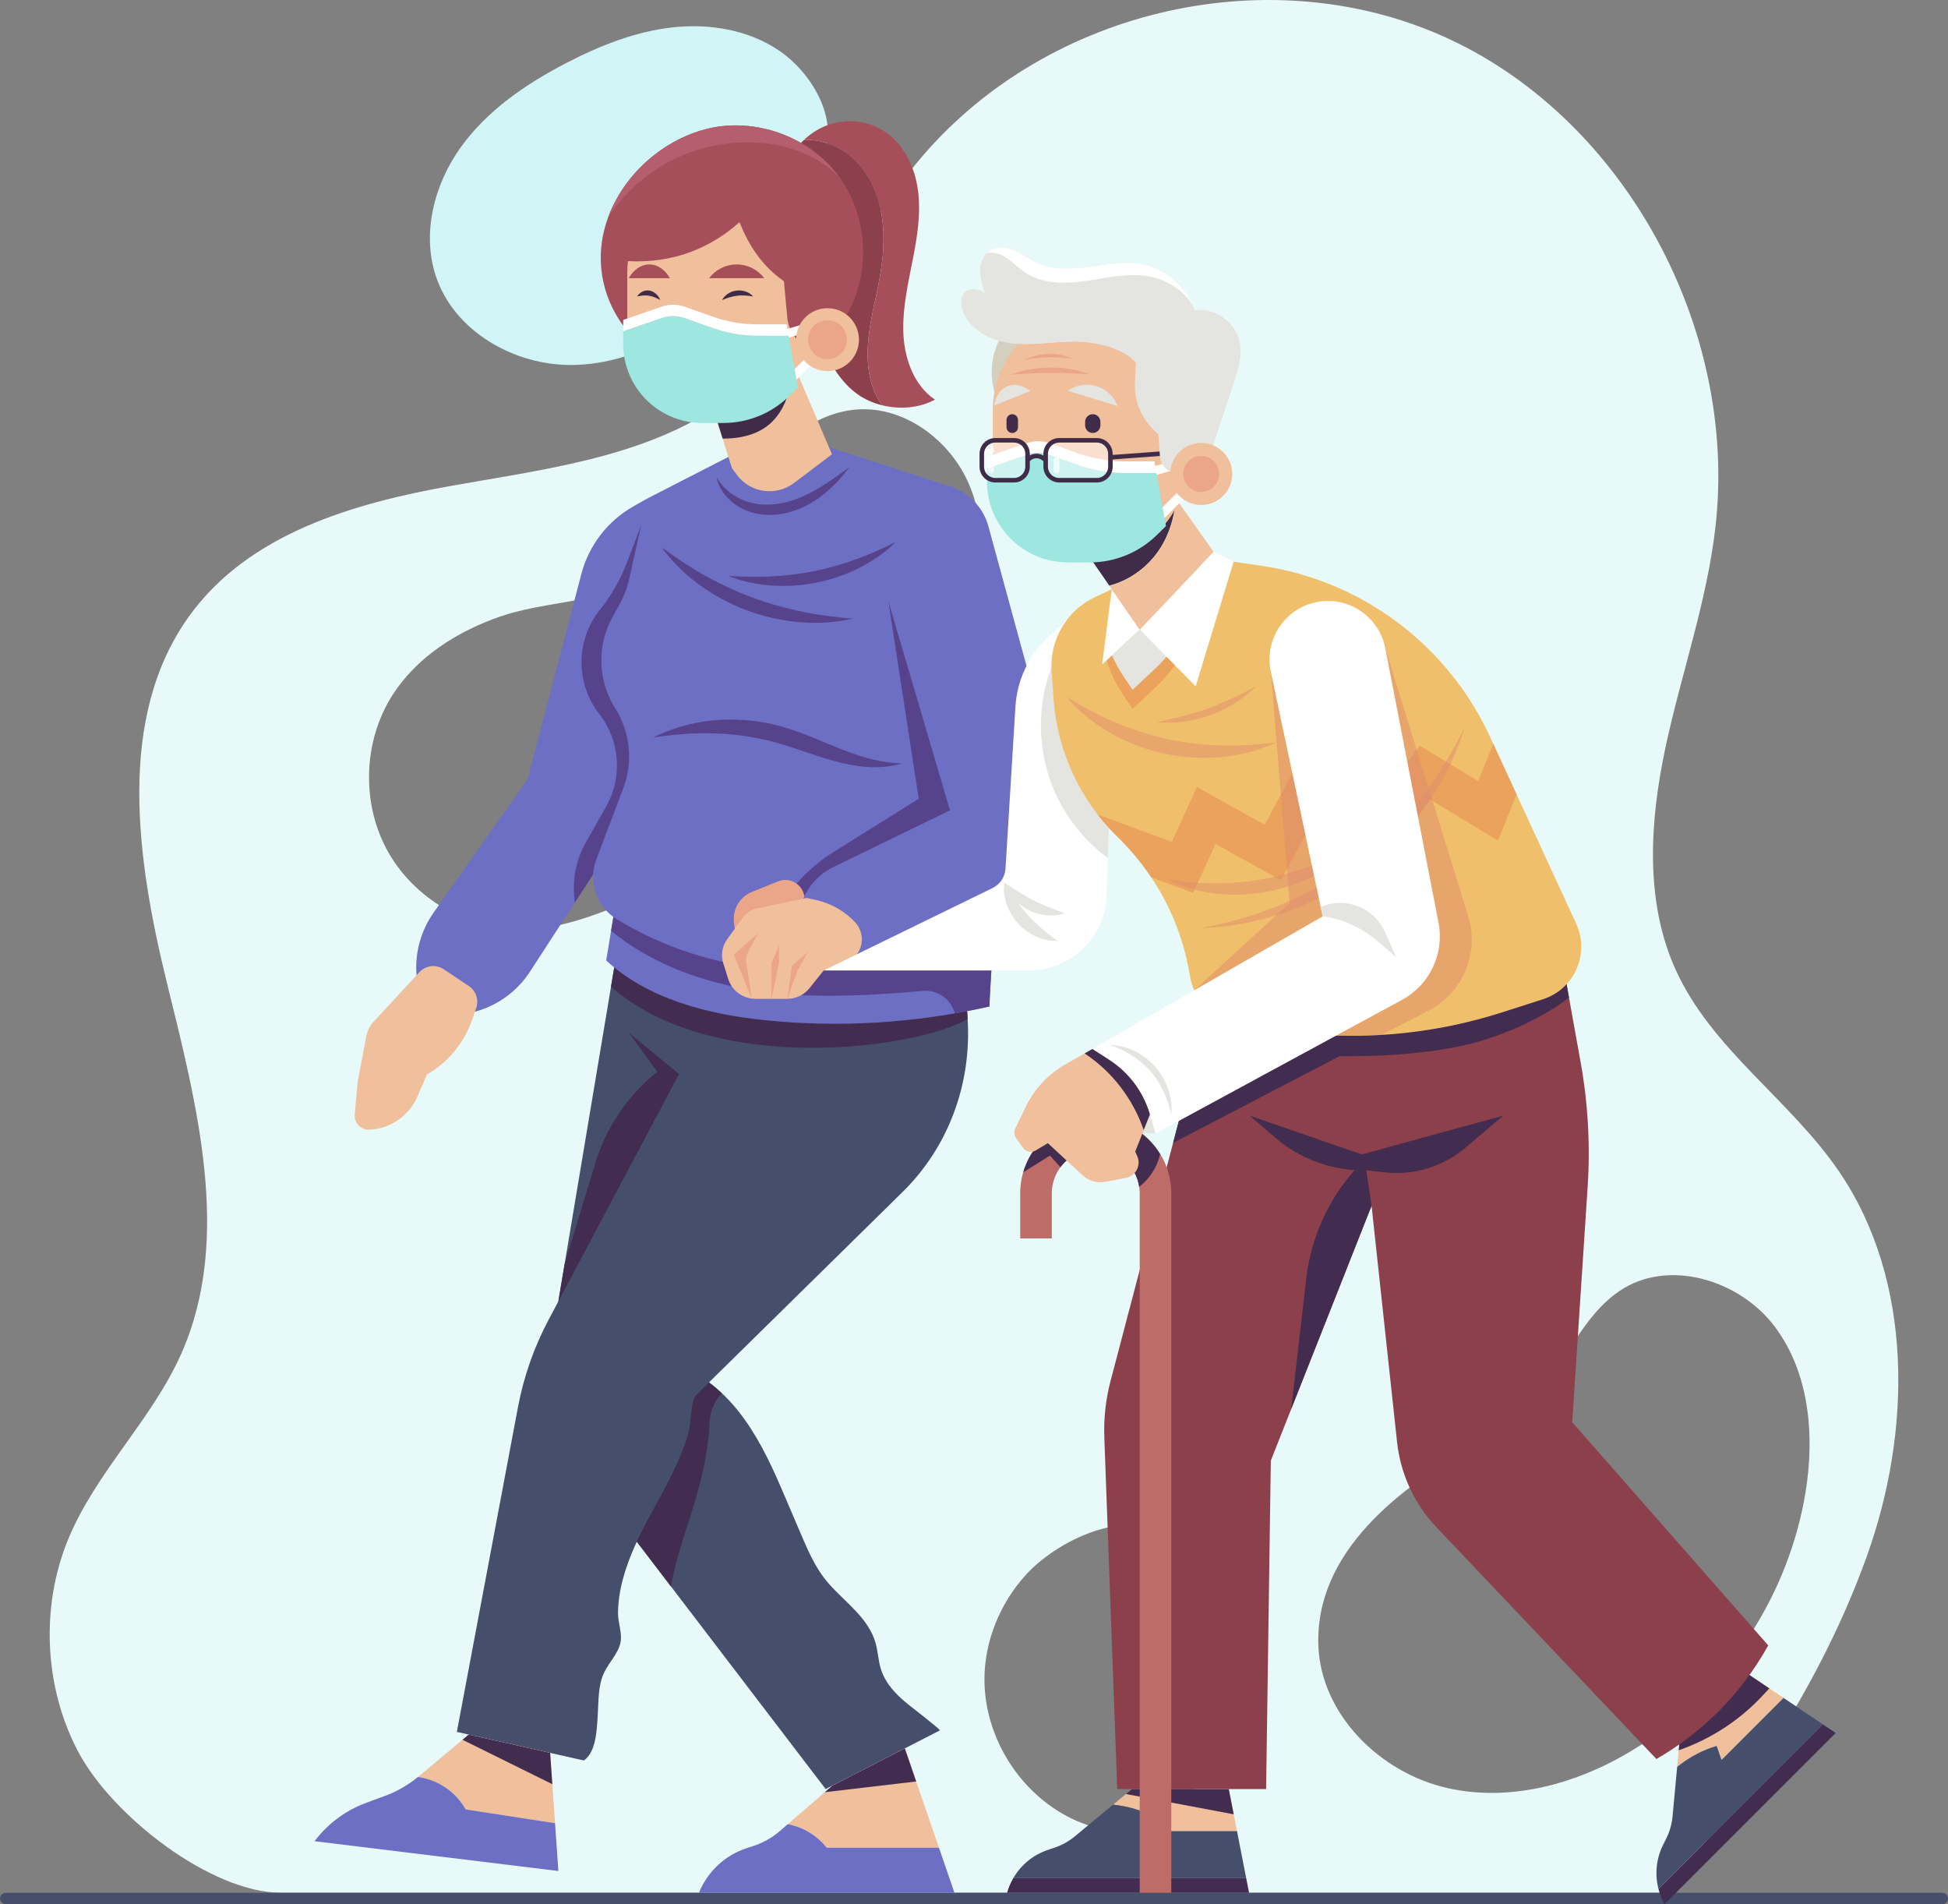 <?xml version="1.0" encoding="utf-8"?>
<!-- Generator: Adobe Illustrator 16.0.0, SVG Export Plug-In . SVG Version: 6.00 Build 0)  -->
<!DOCTYPE svg PUBLIC "-//W3C//DTD SVG 1.1//EN" "http://www.w3.org/Graphics/SVG/1.1/DTD/svg11.dtd">
<svg version="1.1" id="Layer_1" xmlns="http://www.w3.org/2000/svg" xmlns:xlink="http://www.w3.org/1999/xlink" x="0px" y="0px"
	 width="592px" height="578.547px" viewBox="-80 -78.184 592 578.547" enable-background="new -80 -78.184 592 578.547"
	 xml:space="preserve">
<rect x="-80" y="-78.184" width="592" height="578.547" fill="#808080" stroke="none"/>
<g id="BACKGROUND">
</g>
<g id="OBJECT">
	<g>
		<g>
			<path fill="#D1F4F6" d="M140.469,11.218C127.881,23.46,111.338,32.562,93.781,32.71C76.222,32.858,58.073,22.47,52.49,5.822
				c-4.396-13.106-0.54-27.989,7.512-39.228c8.052-11.237,19.831-19.278,32.105-25.638c10.079-5.224,20.819-9.519,32.099-10.8
				c11.279-1.281,23.205,0.666,32.587,7.057c10.512,7.161,19.154,22.284,12.524,34.467C161.614-14.165,152.049-0.043,140.469,11.218
				z"/>
			<path fill="#E7FAF9" d="M479.012,277.938c-14.971-22.054-38.916-37.276-49.893-61.732c-9.316-20.758-7.736-45.034-2.955-67.393
				c4.778-22.357,12.551-44.081,15.157-66.824c6.911-60.338-27.417-123.34-80.776-148.249
				c-53.36-24.908-121.511-9.742-160.362,35.688c-20.074,23.473-32.952,53.926-57.311,72.516
				c-24.329,18.564-55.918,22.179-85.673,27.475C27.446,74.715-4.384,83.89-22.487,108.982
				c-22.195,30.768-15.994,73.875-6.859,111.131c9.135,37.257,19.957,77.902,4.511,112.839
				c-9.014,20.387-26.091,36.122-34.534,56.772c-8.37,20.471-7.17,44.904,3.164,64.383c10.335,19.478,40.315,42.808,61.727,42.808
				h421.104c24.677-31.568,46.933-64.003,60.647-102.087C500.986,356.744,501.573,311.168,479.012,277.938z M213.04,113.749
				c-8.263,20.937-24.16,38.207-42.469,51.299c-18.31,13.09-39.051,22.34-59.896,30.834c-10.168,4.143-20.678,8.185-31.657,8.357
				c-16.649,0.261-33.095-9.236-41.189-23.786s-7.493-33.531,1.506-47.539c7.403-11.522,19.655-19.258,32.595-23.75
				c12.782-4.438,27.391-4.042,39.569-9.996c12.729-6.222,23.769-17.104,32.778-27.755c9.475-11.201,20.287-23.296,34.851-25.057
				c15.06-1.82,29.758,9.02,35.548,23.039C220.467,83.411,218.607,99.639,213.04,113.749z M288.462,454.434
				c-2.932,8.859-8.167,17.61-16.636,21.532c-8.162,3.78-17.96,2.348-26.066-1.558c-15.781-7.603-26.532-24.657-26.585-42.175
				c-0.035-11.734,4.731-23.287,12.591-31.937c10.307-11.336,34.885-22.829,47.362-8.524
				C292.995,407.67,294.79,435.305,288.462,454.434z M468.698,375.27c-5.023,30.649-23.255,58.904-49.11,76.115
				c-17.452,11.617-39.173,18.305-59.634,13.728c-20.459-4.576-38.526-22.327-39.3-43.278c-1.052-28.477,24.696-47.891,46.81-60.558
				c7.5-4.296,14.07-8.443,19.68-15.166c8.591-10.291,13.712-24.433,25.125-32.115c14.653-9.863,36.162-3.391,46.884,10.648
				C469.879,338.678,471.556,357.839,468.698,375.27z"/>
		</g>
		<g>
			<path fill="#454F6B" d="M510.276,500.363H-78.278c-0.951,0-1.722-0.771-1.722-1.724l0,0c0-0.95,0.771-1.724,1.722-1.724h588.554
				c0.953,0,1.724,0.771,1.724,1.724l0,0C512,499.592,511.229,500.363,510.276,500.363z"/>
			<g>
				<g>
					<g>
						<g>
							<path fill="#454F6B" d="M205.615,447.575l-34.696,17.824l-71.921-94.186c-9.582-12.546-13.608-28.298-11.058-43.538
								l19.776-118.203l26.014,8.678l60.322,5.819l-58.592,117.866c13.989,10.396,20.158,28.179,26.656,43.076
								c2.836,6.502,5.215,13.059,10.042,18.404c4.998,5.536,11.758,10.228,13.896,17.575c0.75,2.578,0.828,5.293,1.595,7.858
								c1.369,4.574,4.752,8.068,8.46,11.005C196.629,440.169,205.966,447.395,205.615,447.575z"/>
							<path fill="#422C4F" d="M135.61,354.236c0.115-3.207,1.238-6.271,3.359-8.663l0.388-0.437c-1.235-1.16-2.519-2.274-3.898-3.3
								l3.63-7.311c-14.589,11.886-26.621,26.696-35.098,43.229l19.928,26.096c0.969-5.607,2.596-11.175,4.356-16.577
								C131.715,376.719,135.203,365.51,135.61,354.236z"/>
							<path fill="#454F6B" d="M97.442,456.715l-38.604-8.688l18.58-98.696c1.742-9.246,4.865-18.171,9.279-26.482l44.884-84.54
								l2.146-20.158l79.984,7.716l0.351,5.519c1.262,19.889-5.936,38.996-19.721,52.552l-1.649,1.623
								c-14.02,13.785-28.005,27.536-41.954,41.252l-18.819,18.505c-0.344,0.339-0.655,0.715-0.851,1.156
								c-1.302,2.931-0.946,7.479-1.826,10.607c-1.127,4.009-2.727,7.857-4.513,11.597c-2.163,4.53-4.622,8.902-7.005,13.303
								c-3.364,6.212-6.531,12.608-8.369,19.426c-0.919,3.403-1.502,6.905-1.539,10.441c-0.03,2.992,1.372,6.271,0.741,9.113
								c-0.741,3.335-3.429,5.875-4.911,8.946c-1.958,4.055-1.712,8.756-2,13.236C101.357,447.615,101.156,454.076,97.442,456.715z"
								/>
							<path fill="#422C4F" d="M105.683,221.623c31.293,27.509,93.659,18.699,108.381,9.762l-0.351-5.519l-79.984-7.716
								l-26.014-8.679L105.683,221.623z"/>
							<path fill="#422C4F" d="M111.135,235.61l8.613,11.862l0,0c-8.946,7.126-15.489,16.773-18.832,27.747l-9.322,30.594
								l-1.906,11.398l36.675-69.079L111.135,235.61z"/>
						</g>
						<g>
							<g>
								<path fill="#F0BF9C" d="M171.234,483.214h34.117l-10.371-30.176l-21.995,11.297l-13.564,11.724
									C164.052,476.947,168.266,479.445,171.234,483.214z"/>
								<path fill="#6C6FC3" d="M171.234,483.214c-2.97-3.769-7.184-6.267-11.814-7.155l-2.396,2.068
									c-2.377,2.056-5.143,3.613-8.132,4.582l-1.914,0.621c-6.628,2.151-11.963,7.125-14.572,13.586h77.655l-4.71-13.702H171.234
									L171.234,483.214z"/>
							</g>
							<polygon fill="#422C4F" points="172.985,464.337 194.98,453.038 198.435,463.089 170.653,466.352 							"/>
						</g>
						<g>
							<g>
								<path fill="#F0BF9C" d="M61.52,471.576l27.156,4.184l-1.486-21.351l-24.748-5.569l-15.147,12.673
									c-0.086,0.072-0.183,0.136-0.271,0.206l0.291,0.044C53.304,462.687,58.539,466.303,61.52,471.576z"/>
								<path fill="#6C6FC3" d="M61.52,471.576c-2.981-5.273-8.217-8.891-14.206-9.813l-0.291-0.044
									c-3.01,2.47-6.406,4.426-10.063,5.769l-5.599,2.055c-6.275,2.302-11.753,6.365-15.779,11.698l74.107,9.053l-1.013-14.533
									L61.52,471.576z"/>
							</g>
							<polygon fill="#422C4F" points="62.441,448.838 87.189,454.408 87.853,463.915 60.551,450.42 							"/>
						</g>
					</g>
					<g>
						<g>
							<path fill="#6C6FC3" d="M116.648,73.312l-4.159,2.357c-7.833,4.437-13.539,11.854-15.821,20.563l-16.334,62.351
								l-28.559,40.52c-3.904,5.539-5.74,12.276-5.187,19.031l0,0l17.644,11.104l0.102-0.026c6.883-1.857,12.839-6.192,16.724-12.17
								l37.99-58.461L116.648,73.312z"/>
							<path fill="#56438C" d="M116.832,79.848l-1.988,1.572l-4.372,11.447c-1.961,5.133-4.71,9.931-8.147,14.217l0,0
								c-7.4,9.231-7.482,22.339-0.2,31.661c6.305,8.07,7.137,19.141,2.111,28.064l-6.264,11.122
								c-2.713,4.82-3.929,10.338-3.489,15.851l0.184,2.313l24.379-37.515L116.832,79.848z"/>
						</g>
						<path fill="#F0BF9C" d="M47.443,217.207l-13.89,15.045c-1.146,1.239-1.92,2.777-2.236,4.438l-2.6,13.675l-0.918,10.018
							c-0.238,2.608,1.89,4.823,4.504,4.687l0,0c6.404-0.332,12.062-4.274,14.593-10.166l2.831-6.593l0,0
							c6.408-3.685,11.275-9.552,13.709-16.532l1.286-3.683c0.865-2.48-0.057-5.232-2.24-6.692l-7.598-5.079
							C52.523,214.748,49.367,215.122,47.443,217.207z"/>
					</g>
					<g>
						<g>
							<path fill="#6C6FC3" d="M107.419,194.297c-1.065,6.446-2.131,12.893-3.196,19.336c12.535,11.635,30.662,16.308,47.671,18.096
								c22.959,2.412,46.314,1.009,68.821-4.127c0.051-4.722,0.661-10.315,0.712-15.037L107.419,194.297z"/>
							<path fill="#56438C" d="M221.427,212.567l-114.008-18.27c-0.57,3.445-1.139,6.891-1.709,10.335
								c13.527,11.089,30.986,16.774,48.423,18.762c15.382,1.751,30.9,0.849,46.35-0.504c4.536-0.397,8.569,2.574,9.705,6.821
								c3.526-0.616,7.038-1.312,10.528-2.109C220.767,222.881,221.377,217.287,221.427,212.567z"/>
						</g>
						<g>
							<path fill="#6C6FC3" d="M207.778,69.295l-35.883-11.642l-28.182,1.784l-27.065,13.874l-5.479,24.622
								c-0.57,2.561-1.506,5.025-2.779,7.317l-2.214,3.984c-4.842,8.718-4.54,19.386,0.794,27.814l0,0
								c4.584,7.246,5.492,16.225,2.453,24.241l-8.205,21.638c-2.573,6.786,0.061,14.441,6.263,18.208l0,0
								c23.595,14.333,51.845,18.909,78.758,12.759l37.3-8.524L207.778,69.295z"/>
							<path fill="#56438C" d="M189.963,104.414l9.25,60.096l-25.979,16.232c-4.854,3.033-9.143,6.888-12.674,11.392l-17.678,22.553
								c14.226,2.689,28.979,2.495,43.356-0.79l37.3-8.525l-12.132-104.755L189.963,104.414z"/>
							<g>
								<g>
									<path fill="#56438C" d="M194.107,153.753c-5.446-0.055-11.306-1.551-17.324-3.875c-6.03-2.279-12.352-5.384-19.395-7.364
										c-7.041-1.972-14.442-2.494-21.212-1.762c-6.782,0.714-12.909,2.683-17.72,5.176c5.358-0.859,11.457-1.471,17.888-1.309
										c6.424,0.148,13.165,1.053,19.66,2.867c6.499,1.811,13.03,4.521,19.645,6.093c3.298,0.787,6.591,1.286,9.739,1.335
										C188.534,154.969,191.518,154.562,194.107,153.753z"/>
								</g>
								<g>
									<path fill="#56438C" d="M179,109.779c-4.443-0.38-9.449-0.954-14.663-1.998c-5.214-1.033-10.63-2.53-15.882-4.482
										c-5.248-1.968-10.319-4.387-14.935-7.023c-4.624-2.628-8.781-5.476-12.384-8.102c2.594,3.615,6.198,7.402,10.632,10.751
										c4.42,3.355,9.653,6.262,15.206,8.341c5.556,2.067,11.413,3.302,16.952,3.664C169.465,111.308,174.671,110.809,179,109.779
										z"/>
								</g>
								<g>
									<path fill="#56438C" d="M192.237,86.477c-3.35,1.675-7.188,3.467-11.38,5.022c-4.187,1.563-8.718,2.893-13.334,3.834
										c-4.62,0.929-9.312,1.466-13.776,1.655c-4.466,0.198-8.697,0.041-12.436-0.2c3.466,1.396,7.726,2.469,12.374,2.868
										c4.645,0.41,9.664,0.148,14.544-0.835c4.879-0.994,9.604-2.704,13.723-4.888C186.079,91.758,189.585,89.113,192.237,86.477
										z"/>
								</g>
								<g>
									<path fill="#56438C" d="M178.097,63.81c-2.754,1.942-5.831,4.258-9.268,6.311c-3.426,2.059-7.252,3.793-11.274,4.577
										c-4.007,0.792-8.141,0.574-11.682-0.914c-3.561-1.446-6.438-3.989-8.113-6.922c0.648,3.317,3.203,6.919,7.047,9.079
										c3.819,2.25,8.831,2.831,13.364,1.905c4.575-0.888,8.729-3.123,12.025-5.745C173.519,69.472,176.089,66.512,178.097,63.81z
										"/>
								</g>
							</g>
						</g>
					</g>
					<path fill="#EBA588" d="M143.839,208.6l-0.778-6.582c-0.467-3.956,1.771-7.733,5.465-9.221l7.936-3.197
						c3.086-1.243,6.585,0.334,7.698,3.468l1.736,4.891L143.839,208.6z"/>
					<path fill="#6C6FC3" d="M189.963,104.414l18.729,63.615l-35.55,17.284c-3.75,1.823-6.775,4.856-8.589,8.61l-2.167,4.482
						l17.272,14.217l0,0c3.825,0.559,7.728-0.095,11.163-1.863l40.324-20.771c9.603-4.945,14.435-15.935,11.59-26.355
						l-22.355-81.881c-1.668-6.108-6.474-10.858-12.601-12.455l0,0l-4.729,4.502c-8.086,7.698-12.784,18.294-13.057,29.454
						L189.963,104.414z"/>
					<g>
						<g>
							<g>
								<path fill="#8C404C" d="M183.997,23.962c0.674-5.87,2.225-11.597,3.281-17.411c1.174-6.462,1.732-13.122,0.624-19.595
									c-1.109-6.475-4-12.789-8.89-17.175c-3.982-3.572-9.378-5.705-14.674-5.463c-1.618,1.535-3.013,3.306-4.079,5.265
									c-9.192,16.901,1.41,39.886,9.522,57.332c2.586,5.562,5.8,11.073,10.781,14.651c2.2,1.58,4.784,2.712,7.51,3.389
									c-0.813-1.129-1.516-2.338-2.081-3.596C183.571,35.966,183.32,29.831,183.997,23.962z"/>
								<path fill="#A64F5A" d="M204.13,43.239c-6.688-4.503-9.492-13.105-9.629-21.167c-0.122-7.163,1.482-14.228,2.866-21.256
									c1.386-7.028,2.563-14.234,1.583-21.331c-0.98-7.097-4.425-14.169-10.503-17.964c-4.643-2.9-10.553-3.622-15.802-2.068
									c-3.111,0.921-5.954,2.632-8.31,4.865c5.297-0.241,10.692,1.891,14.674,5.463c4.89,4.387,7.781,10.7,8.89,17.175
									c1.11,6.475,0.551,13.132-0.624,19.595c-1.055,5.813-2.605,11.541-3.281,17.411c-0.676,5.869-0.424,12.004,1.993,17.395
									c0.564,1.258,1.267,2.467,2.08,3.596C193.464,46.292,199.427,45.808,204.13,43.239z"/>
							</g>
							<g>
								<path fill="#A64F5A" d="M102.886-4.514c1.451-10.462,7.57-20.002,15.878-26.524c4.784-3.756,10.319-6.6,16.231-8.032
									c14.33-3.471,30.455,2.197,39.461,13.868c9.006,11.671,10.398,28.708,3.408,41.688
									c-5.942,11.031-17.492,18.756-29.917,20.395c-18.028,2.379-37.157-7.758-43.388-25.216
									C102.72,6.513,102.135,0.905,102.886-4.514z"/>
								<path fill="#B55E6D" d="M121.722-28.131c8.029-4.633,17.346-7.011,26.612-6.789c7.015,0.167,14.067,1.839,20.108,5.408
									c2.434,1.436,4.68,3.207,6.663,5.225c-0.219-0.304-0.422-0.618-0.651-0.914c-9.006-11.673-25.132-17.339-39.461-13.868
									c-5.913,1.432-11.447,4.276-16.231,8.032c-6.191,4.86-11.163,11.397-13.897,18.741
									C109.191-18.763,114.985-24.244,121.722-28.131z"/>
							</g>
						</g>
						<g>
							<path fill="#F0BF9C" d="M135.491,41.941l6.939,22.113l1.52,2.043c4.085,5.495,11.866,6.61,17.33,2.483l11.554-8.727
								l-11.591-27.206L135.491,41.941z"/>
							<path fill="#402C49" d="M142.815,54.943c3.684-0.352,7.379-1.432,10.327-3.672c3.843-2.918,6.079-7.566,6.999-12.303
								c0.394-2.027,0.562-4.081,0.609-6.142l-25.259,9.115l4.125,13.142C140.683,55.079,141.75,55.044,142.815,54.943z"/>
						</g>
						<path fill="#F0BF9C" d="M166.017,27.663c-3.785-1.63-6.376-5.2-6.756-9.304L158.236,7.26
							c-6.371-4.395-10.693-10.734-13.497-17.949C135.937-2.81,124.64,1.873,110.846,1.159c-0.133,1.116-0.222,2.245-0.222,3.396
							V20.67c0,15.642,12.679,28.321,28.321,28.321l0,0c13.175,0,24.216-9.008,27.38-21.192L166.017,27.663z"/>
						<g>
							<g>
								<g>
									
										<rect x="160.596" y="13.016" transform="matrix(-0.284 -0.959 0.959 -0.284 186.489 184.005)" fill="#FFFFFF" width="2.675" height="18.74"/>
								</g>
								<g>
									
										<rect x="161.854" y="26.09" transform="matrix(-0.707 -0.707 0.707 -0.707 254.499 173.573)" fill="#FFFFFF" width="2.674" height="15.995"/>
								</g>
							</g>
							<g>
								<path fill="#FFFFFF" d="M127.951,18.456l8.654,3.057c4.358,1.541,8.944,2.328,13.565,2.328h9.496l-0.625-3.485h-8.872
									c-4.623,0-9.209-0.787-13.565-2.327l-8.654-3.058c-2.182-0.771-4.56-0.779-6.746-0.026l-11.808,4.073v3.485l11.808-4.073
									C123.39,17.676,125.77,17.686,127.951,18.456z"/>
								<path fill="#9EE6E0" d="M150.17,23.84c-4.622,0-9.208-0.787-13.565-2.328l-8.654-3.057c-2.182-0.771-4.56-0.779-6.746-0.026
									l-11.808,4.073v3.841c0,5.122,1.639,10.108,4.679,14.232c4.521,6.133,11.688,9.755,19.308,9.755h6.484
									c7.466,0,14.635-2.934,19.957-8.17l2.653-2.609l-2.812-15.711H150.17z"/>
							</g>
						</g>
						<g>
							<circle fill="#F0BF9C" cx="171.481" cy="25.017" r="9.555"/>
							<circle fill="#EBA588" cx="171.481" cy="25.017" r="5.904"/>
						</g>
						<g>
							<path fill="#A64F5A" d="M143.884,2.166c-3.427,0-6.465,1.641-8.394,4.172h16.787C150.35,3.807,147.312,2.166,143.884,2.166z"
								/>
						</g>
						<g>
							<path fill="#402C49" d="M148.867,11.898c-0.927-1.174-2.944-2.056-4.978-1.799c-2.039,0.214-3.803,1.534-4.436,2.889
								c1.375-0.586,2.972-1.142,4.617-1.327C145.711,11.465,147.394,11.641,148.867,11.898z"/>
						</g>
						<g>
							<path fill="#A64F5A" d="M117.333,2.166c2.553,0,4.815,1.641,6.253,4.172h-12.505C112.518,3.807,114.781,2.166,117.333,2.166z
								"/>
						</g>
						<g>
							<path fill="#402C49" d="M113.623,11.898c0.689-1.174,2.192-2.056,3.708-1.799c1.519,0.214,2.833,1.534,3.304,2.889
								c-1.025-0.588-2.215-1.142-3.438-1.327C115.972,11.465,114.72,11.641,113.623,11.898z"/>
						</g>
					</g>
					<g>
						<path fill="#F0BF9C" d="M165.125,194.636l-15.232,3.222c-1.661,0.352-3.132,1.312-4.123,2.69l-4.825,6.716
							c-1.492,2.079-1.92,4.738-1.154,7.181l1.499,4.775c1.136,3.617,4.486,6.077,8.277,6.077h9.679c2.632,0,5.124-1.195,6.77-3.25
							l4.305-5.371l6.492-2.271c3.053-1.067,5.098-3.949,5.098-7.184l0,0c0-1.923-0.728-3.776-2.038-5.185l0,0
							c-3.135-3.37-7.218-5.713-11.71-6.72L165.125,194.636z"/>
						<path fill="#EBA588" d="M150.336,205.372l-2.989,5.704c-0.507,0.969-0.693,2.072-0.533,3.154l1.636,10.991l-5.424-13.34
							L150.336,205.372z"/>
						<polygon fill="#EBA588" points="156.731,209.14 154.447,214.506 154.447,225.298 156.731,214.506 						"/>
						<polygon fill="#EBA588" points="159.246,225.298 160.666,215.297 165.525,210.967 162.386,216.677 						"/>
					</g>
				</g>
				<g>
					<g>
						<path fill="#FFFFFF" d="M244.566,109.902l-5.693,5.178c-6.09,5.539-9.779,13.237-10.283,21.455l-3.016,49.206
							c-0.154,2.534-1.66,4.787-3.942,5.899l-51.311,25.037h62.364c12.756,0,23.212-10.118,23.628-22.867l0.821-25.096
							L244.566,109.902z"/>
						<path fill="#E4E4E0" d="M240.271,161.794c3.483,8.209,9.246,15.419,16.412,20.718l0.452-13.8l-11.951-55.918
							c-2.633,4.717-5.046,9.549-6.641,14.697C235.082,138.655,235.707,151.036,240.271,161.794z"/>
						<path fill="#E4E4E0" d="M232.228,199.699c-1.06-1.172-2.021-2.409-2.934-3.66c0.983,0.884,2.096,1.676,3.326,2.284
							c3.676,1.901,8.065,2.115,10.961,0.946c-2.949-1.048-6.303-2.256-9.479-3.877c-3.159-1.586-6.091-3.552-8.665-5.296
							c-0.048-0.086-0.107-0.175-0.155-0.261c-0.346,1.821-0.228,4.023,0.463,6.23c0.68,2.208,1.925,4.407,3.578,6.248
							c1.657,1.836,3.713,3.307,5.838,4.215c2.122,0.918,4.3,1.266,6.146,1.114C238.295,205.457,235.024,202.827,232.228,199.699z"
							/>
					</g>
					<g>
						<g>
							<g>
								<path fill="#F0BF9C" d="M269.3,478.176h26.627l-2.499-12.776h-29.465l-5.706,4.733c4.539,0.456,8.993,1.792,12.997,3.976
									C270.684,475.441,269.87,476.843,269.3,478.176z"/>
								<path fill="#454F6B" d="M295.926,478.176H269.3c0.567-1.335,1.385-2.734,1.954-4.067c-4.007-2.186-8.458-3.52-12.997-3.976
									l-11.621,9.642c-1.831,1.517-3.929,2.684-6.186,3.436l-1.986,0.662c-4.451,1.481-8.133,4.529-10.457,8.477h70.691
									L295.926,478.176z"/>
								<path fill="#422C4F" d="M228.007,492.349c-0.835,1.419-1.504,2.945-1.958,4.569h73.544l-0.895-4.569H228.007z"/>
							</g>
							<polygon fill="#422C4F" points="263.963,465.399 293.426,465.399 294.928,473.068 262.153,466.899 							"/>
						</g>
						<g>
							<g>
								<path fill="#F0BF9C" d="M443.188,456.529l18.828-18.828l-10.803-7.267l-20.834,20.831l-0.688,7.384
									c3.532-2.887,7.624-5.091,12.001-6.38C442.234,453.614,442.649,455.183,443.188,456.529z"/>
								<path fill="#454F6B" d="M462.017,437.701l-18.828,18.828c-0.539-1.347-0.954-2.915-1.495-4.26
									c-4.376,1.289-8.469,3.493-12.001,6.38l-1.4,15.037c-0.221,2.369-0.88,4.674-1.942,6.802l-0.938,1.873
									c-2.098,4.197-2.548,8.953-1.399,13.39l49.986-49.988L462.017,437.701z"/>
								<path fill="#422C4F" d="M424.013,495.749c0.412,1.592,1.019,3.146,1.847,4.613l52.002-52.002l-3.862-2.599L424.013,495.749z
									"/>
							</g>
							<path fill="#422C4F" d="M430.38,451.266l20.834-20.831l6.482,4.361l-1.729,1.878c-7.073,7.687-15.938,13.503-25.808,16.934
								l0,0L430.38,451.266z"/>
						</g>
						<g>
							<path fill="#8C404C" d="M288.173,224.67l-30.671,116.722c-1.471,5.597-2.11,11.373-1.897,17.157
								c0.988,26.906,3.926,106.852,3.926,106.852c9.291,0,18.583,0,27.876,0h17.365l1.434-99.804l30.616-77.432l7.745,71.78
								c1.05,9.736,5.271,18.856,12.015,25.959l66.801,70.358l0,0c14.054-8.072,25.672-19.782,33.636-33.896l0.353-0.623
								l-59.567-67.802l4.688-71.544c0.829-12.668,0.11-25.389-2.142-37.885l-5.745-31.891l-55.271,20.271L288.173,224.67z"/>
							<path fill="#422C4F" d="M336.821,288.164l-1.599-10.792l5.541,0.636c8.852,1.016,17.729-1.674,24.526-7.433l11.558-9.787
								l-42.996,11.788l-34.088-11.788l7.771,6.681c6.211,5.339,13.875,8.701,22.01,9.66l2.081,0.243l0,0
								c-8.141,9.258-13.261,20.781-14.671,33.028l-4.55,39.521L336.821,288.164z"/>
							<path fill="#422C4F" d="M276.505,269.069L327,242.771c11.865,0,23.919-0.572,35.562-2.856
								c11.644-2.283,24.845-7.78,34.258-15l-2.215-12.292l-55.271,20.271l-51.16-8.223L276.505,269.069z"/>
						</g>
					</g>
					<g>
						<g>
							<path fill="#BD6C67" d="M275.954,496.916h-9.593V284.396c0-7.367-5.994-13.361-13.361-13.361s-13.361,5.994-13.361,13.361
								v13.703h-9.593v-13.703c0-12.657,10.297-22.954,22.954-22.954s22.954,10.297,22.954,22.954V496.916z"/>
						</g>
						<path fill="#422C4F" d="M272.558,272.439c-4.041-6.584-11.283-10.998-19.558-10.998c-10.436,0-19.251,7.007-22.029,16.559
							c2.705-1.688,5.407-3.378,8.11-5.065c1.034,1.084,2.115,2.313,3.194,3.527c2.437-3.284,6.33-5.428,10.725-5.428
							c6.688,0,12.228,4.946,13.195,11.368C269.394,279.971,271.688,276.363,272.558,272.439z"/>
					</g>
					<g>
						<path fill="#F0BF6C" d="M294.067,231.949L294.067,231.949c27.194,6.885,55.775,5.998,82.488-2.564l12.33-3.953
							c9.595-3.075,14.332-13.851,10.112-22.999l-26.2-56.793c-12.896-27.954-39.051-47.493-69.515-51.931l-8.373-1.22l-25.86,3.14
							l-16.165,7.544c-8.687,4.053-13.974,13.043-13.295,22.604l0.595,8.404c1.13,15.916,8.079,30.858,19.521,41.977l0,0
							c11.661,11.33,19.351,26.126,21.918,42.181l0,0C282.681,224.953,287.572,230.303,294.067,231.949z"/>
						<path fill="#EBA25D" d="M289.403,178.216l19.844,11.099l10.995-20.443l21.977,11.98l12.352-16.158l20.652,12.54l5.669-14.046
							l-7.096-15.378l-4.579,11.349l-17.718-10.758l-12.658,16.561l-23.585-12.857l-10.933,20.325l-20.584-11.512l-7.604,16.655
							l-22.533-8.25c1.861,2.405,3.896,4.692,6.1,6.834l0,0c3.845,3.735,7.245,7.852,10.187,12.262l12.727,4.661L289.403,178.216z"
							/>
						<g>
							<path fill="#EBA25D" d="M270.957,125.033l-6.766,6.337l-2.616-3.848c-1.415-2.084-2.612-4.3-3.626-6.6l-1.646,1.532
								c1.218,3.868,2.994,7.539,5.273,10.893l2.616,3.848l6.764-6.336c1.342-1.257,2.604-2.592,3.785-3.999l2.632-3.14
								l-2.702-2.606C273.509,122.493,272.271,123.803,270.957,125.033z"/>
							<path fill="#E4E4E0" d="M264.191,131.372l6.766-6.337c1.313-1.232,2.552-2.542,3.715-3.92l-8.31-8.014l-8.413,7.822
								c1.014,2.299,2.211,4.515,3.626,6.6L264.191,131.372z"/>
						</g>
						<polygon fill="#FFFFFF" points="266.361,113.099 283.366,130.344 294.91,92.487 288.801,89.46 						"/>
						<polygon fill="#FFFFFF" points="266.361,113.099 254.941,123.719 257.874,100.827 						"/>
						<polygon opacity="0.5" fill="#DF8D6D" enable-background="new    " points="306.202,125.853 321.975,200.232 282.955,222.702 
							311.926,196.151 						"/>
						<path opacity="0.5" fill="#DF8D6D" enable-background="new    " d="M366.187,200.15l-25.191-81.362l-2.576,88.804
							l-22.725,19.932l6.478,8.733c5.855,0.341,11.725,0.343,17.575-0.005l14.305-7.314
							C364.554,223.566,369.677,211.42,366.187,200.15z"/>
						<g opacity="0.5">
							<g>
								<path fill="#DF8D6D" d="M307.814,147.357c-4.727,0.625-10.085,1.084-15.748,0.977c-5.661-0.093-11.613-0.743-17.443-2.004
									c-5.826-1.281-11.507-3.17-16.693-5.443c-5.192-2.262-9.873-4.912-13.908-7.448c3.03,3.665,7.233,7.395,12.346,10.465
									c5.096,3.081,11.072,5.488,17.29,6.852c6.221,1.35,12.657,1.651,18.575,0.973
									C298.156,151.066,303.532,149.426,307.814,147.357z"/>
							</g>
							<g>
								<path fill="#DF8D6D" d="M301.719,130.321c-4.008,2.173-9.182,4.798-14.634,6.741c-5.438,1.978-11.099,3.252-15.571,4.132
									c4.518,0.571,10.639-0.025,16.307-2.091C293.506,137.082,298.603,133.643,301.719,130.321z"/>
							</g>
							<g>
								<path fill="#DF8D6D" d="M284.916,203.768c7.338-0.149,15.878-1.446,24.56-4.381c8.679-2.909,17.468-7.452,25.254-13.376
									c7.783-5.927,14.502-13.188,19.616-20.779c5.143-7.585,8.664-15.473,10.763-22.505c-3.173,6.623-7.396,13.937-12.862,20.988
									c-5.442,7.057-12.111,13.835-19.609,19.549c-7.505,5.708-15.813,10.328-24.067,13.696
									C300.32,200.349,292.144,202.471,284.916,203.768z"/>
							</g>
							<g>
								<path fill="#DF8D6D" d="M331.871,178.54c-3.684,2.058-7.938,4.208-12.619,6.021c-4.676,1.821-9.771,3.309-14.969,4.28
									c-5.2,0.953-10.488,1.386-15.506,1.356c-5.021-0.017-9.762-0.504-13.939-1.108c3.769,1.879,8.498,3.406,13.725,4.108
									c5.221,0.715,10.915,0.604,16.451-0.414c5.535-1.029,10.893-2.963,15.512-5.499
									C325.153,184.761,329.023,181.644,331.871,178.54z"/>
							</g>
						</g>
					</g>
					<g>
						<path fill="#FFFFFF" d="M306.202,125.853l15.772,74.379l-70.002,40.311l5.086,3.271c5.998,3.855,10.402,9.75,12.399,16.597
							l1.699,5.826l74.939-40.64c8.415-4.561,12.896-14.054,11.073-23.449l-16.175-83.36c-1.908-9.831-11.563-16.139-21.331-13.936
							l0,0C310.187,106.99,304.188,116.348,306.202,125.853z"/>
						<polygon fill="#E4E4E0" points="271.157,266.237 269.458,260.411 267.239,266.029 						"/>
						<g>
							<path fill="#F0BF9C" d="M251.973,240.543l-8.11,4.609c-5.315,3.021-9.579,7.596-12.221,13.109l-3.079,6.425
								c-0.458,0.957-0.363,2.087,0.253,2.951l2.066,2.906c0.883,1.241,2.571,1.596,3.881,0.812l3.679-2.207l10.548,9.746
								c1.875,1.736,4.466,2.475,6.975,1.994l6.188-1.185c3.022-0.579,4.712-3.828,3.449-6.636l-0.607-1.351l4.468-11.309l0,0
								c-1.997-6.846-6.401-12.741-12.399-16.597L251.973,240.543z"/>
							<path fill="#422C4F" d="M267.576,265.173l1.882-4.762c-1.997-6.847-6.401-12.741-12.399-16.597l-5.086-3.271l-2.369,1.347
								C257.955,247.357,264.338,255.733,267.576,265.173z"/>
						</g>
						<path fill="#E4E4E0" d="M321.975,200.232L321.975,200.232c6.077,0.82,11.786,3.375,16.444,7.36l5.882,5.029l-3.416-7.64
							c-3.33-7.446-12.024-10.836-19.516-7.609l0,0L321.975,200.232z"/>
						<g>
							<path fill="#E4E4E0" d="M275.949,260.408c0.228-2.109,0.034-4.636-0.769-7.193c-0.793-2.556-2.195-5.128-4.101-7.286
								c-1.906-2.16-4.282-3.868-6.721-4.974c-2.438-1.113-4.921-1.62-7.042-1.657c4.014,1.354,8.778,3.991,12.247,7.966
								C273.079,251.201,275.105,256.259,275.949,260.408z"/>
						</g>
					</g>
					<g>
						<g>
							<path fill="#402C49" d="M272.428,88.669c2.98-4.571,4.553-9.9,4.943-15.359l-1.016-1.435l-27.057,16.557l7.836,11.331
								C263.308,98.17,268.914,94.059,272.428,88.669z"/>
							<path fill="#F0BF9C" d="M288.801,89.46l-11.43-16.15c-0.391,5.457-1.966,10.786-4.943,15.359
								c-3.512,5.39-9.12,9.501-15.293,11.094l9.227,13.336L288.801,89.46z"/>
						</g>
						<g>
							<path fill="#D4CFBE" d="M225.041,22.919c-4.44,6.372-4.897,15.291-1.129,22.083c4.44-6.512,8.538-13.548,11.589-20.816
								C232.376,24.246,228.028,23.834,225.041,22.919z"/>
							<path fill="#F0BF9C" d="M251.287,91.744L251.287,91.744c-16.335,0-29.577-13.242-29.577-29.577V46.408
								c0-16.334,13.242-29.577,29.577-29.577l0,0c16.335,0,29.576,13.242,29.576,29.577v15.759
								C280.863,78.502,267.622,91.744,251.287,91.744z"/>
							<g>
								<g>
									<g>
										
											<rect x="272.39" y="54.453" transform="matrix(-0.284 -0.959 0.959 -0.284 290.18 344.73)" fill="#FFFFFF" width="2.741" height="19.206"/>
									</g>
									<g>
										
											<rect x="273.697" y="67.859" transform="matrix(-0.707 -0.707 0.707 -0.707 415.758 324.353)" fill="#FFFFFF" width="2.74" height="16.391"/>
									</g>
								</g>
								<g>
									<path fill="#FFFFFF" d="M238.954,60.037l8.867,3.134c4.467,1.577,9.167,2.385,13.902,2.385h9.732l-0.642-3.573h-9.092
										c-4.734,0-9.438-0.806-13.901-2.385l-8.869-3.134c-2.234-0.791-4.673-0.799-6.913-0.026l-12.101,4.173v3.571l12.101-4.173
										C234.28,59.238,236.719,59.248,238.954,60.037z"/>
									<path fill="#9EE6E0" d="M261.723,65.556c-4.734,0-9.438-0.807-13.901-2.385l-8.869-3.134
										c-2.234-0.791-4.673-0.799-6.913-0.026l-12.101,4.173v3.937c0,5.249,1.68,10.359,4.794,14.583
										c4.633,6.287,11.979,9.998,19.786,9.998h6.646c7.652,0,14.995-3.007,20.451-8.374l2.718-2.673l-2.882-16.102h-9.729V65.556
										z"/>
								</g>
							</g>
							<g>
								<g>
									<path fill="#E4E4E0" d="M253.237,39.134c-3.074-0.939-6.249-0.298-8.671,1.443l15.057,4.599
										C258.586,42.379,256.313,40.074,253.237,39.134z"/>
								</g>
								<path fill="#402C49" d="M252.094,53.371L252.094,53.371c-1.283,0-2.321-1.038-2.321-2.321v-1.062
									c0-1.283,1.041-2.321,2.321-2.321l0,0c1.283,0,2.32,1.041,2.32,2.321v1.06C254.414,52.332,253.375,53.371,252.094,53.371z"
									/>
							</g>
							<g>
								<g>
									<path fill="#E4E4E0" d="M226.171,39.19c-2.243,0.901-3.657,3.126-4.033,5.837l10.985-4.409
										C230.975,38.922,228.416,38.291,226.171,39.19z"/>
								</g>
								<path fill="#402C49" d="M227.627,53.371L227.627,53.371c-0.963,0-1.744-0.781-1.744-1.746v-2.212
									c0-0.964,0.781-1.746,1.744-1.746l0,0c0.966,0,1.746,0.782,1.746,1.746v2.212C229.375,52.588,228.593,53.371,227.627,53.371
									z"/>
							</g>
							<g>
								<path opacity="0.5" fill="#FFFFFF" enable-background="new    " d="M253.343,56.279H241.89c-1.89,0-3.426,1.538-3.426,3.426
									v3.911c0,1.888,1.536,3.426,3.426,3.426h11.453c1.89,0,3.426-1.538,3.426-3.426v-3.911
									C256.769,57.815,255.232,56.279,253.343,56.279z"/>
								<path opacity="0.5" fill="#FFFFFF" enable-background="new    " d="M228.166,56.279h-5.687c-1.89,0-3.426,1.538-3.426,3.426
									v3.911c0,1.888,1.536,3.426,3.426,3.426h5.687c1.89,0,3.426-1.538,3.426-3.426v-3.911
									C231.592,57.815,230.056,56.279,228.166,56.279z"/>
								<polygon fill="#FFFFFF" points="237.778,61.659 237.778,61.659 237.778,61.659 								"/>
								<polygon fill="#FFFFFF" points="232.278,61.659 232.278,61.659 232.277,61.659 								"/>
								<path fill="#402C49" d="M280.913,59.741l-0.099-1.366l-22.676,1.662v-0.333c0-2.645-2.151-4.796-4.796-4.796H241.89
									c-2.645,0-4.796,2.151-4.796,4.796v0.542c-0.733-0.428-1.578-0.622-2.441-0.553c-0.604,0.05-1.175,0.232-1.688,0.519v-0.508
									c0-2.645-2.149-4.796-4.797-4.796h-5.688c-2.644,0-4.796,2.151-4.796,4.796v3.911c0,2.644,2.152,4.796,4.796,4.796h5.688
									c2.647,0,4.797-2.152,4.797-4.796v-1.679c0.091-0.098,0.185-0.195,0.289-0.278c0.428-0.342,0.95-0.552,1.512-0.599
									c0.707-0.063,1.397,0.159,1.957,0.599c0.045,0.036,0.097,0.063,0.142,0.103l0.233,0.206v1.649
									c0,2.644,2.15,4.796,4.796,4.796h11.451c2.646,0,4.797-2.152,4.797-4.796v-2.204L280.913,59.741z M231.592,63.616
									c0,1.888-1.536,3.426-3.426,3.426h-5.687c-1.89,0-3.426-1.538-3.426-3.426v-3.911c0-1.888,1.536-3.426,3.426-3.426h5.687
									c1.89,0,3.426,1.538,3.426,3.426V63.616z M232.278,61.659L232.278,61.659L232.278,61.659L232.278,61.659z M237.778,61.659
									L237.778,61.659L237.778,61.659L237.778,61.659z M256.769,63.616c0,1.888-1.536,3.426-3.426,3.426H241.89
									c-1.89,0-3.426-1.538-3.426-3.426v-3.911c0-1.888,1.536-3.426,3.426-3.426h11.453c1.89,0,3.426,1.538,3.426,3.426V63.616z"
									/>
								<g opacity="0.7">
									<path fill="#FFFFFF" d="M221.21,65.667L221.21,65.667c-0.465,0-0.842-0.377-0.842-0.843v-3.226
										c0-0.464,0.377-0.842,0.842-0.842l0,0c0.467,0,0.843,0.376,0.843,0.842v3.226C222.053,65.289,221.677,65.667,221.21,65.667
										z"/>
									<path fill="#FFFFFF" d="M221.21,59.854L221.21,59.854c-0.465,0-0.842-0.377-0.842-0.841v-0.517
										c0-0.464,0.377-0.842,0.842-0.842l0,0c0.467,0,0.843,0.376,0.843,0.842v0.517C222.053,59.478,221.677,59.854,221.21,59.854
										z"/>
								</g>
								<g opacity="0.7">
									<path fill="#FFFFFF" d="M241.095,65.667L241.095,65.667c-0.466,0-0.84-0.377-0.84-0.843v-3.226
										c0-0.464,0.374-0.842,0.84-0.842l0,0c0.466,0,0.842,0.376,0.842,0.842v3.226C241.937,65.289,241.561,65.667,241.095,65.667
										z"/>
									<path fill="#FFFFFF" d="M241.095,59.854L241.095,59.854c-0.466,0-0.84-0.377-0.84-0.841v-0.517
										c0-0.464,0.374-0.842,0.84-0.842l0,0c0.466,0,0.842,0.376,0.842,0.842v0.517C241.937,59.478,241.561,59.854,241.095,59.854
										z"/>
								</g>
							</g>
							<g>
								<g>
									<path fill="#EBA588" d="M251.14,35.573c-3.129-1.255-7.534-2.121-11.969-2.091c-4.436,0.004-8.834,0.906-11.951,2.185
										c3.364-0.235,7.655-0.574,11.957-0.58C243.479,35.057,247.772,35.362,251.14,35.573z"/>
								</g>
								<g>
									<path fill="#EBA588" d="M246.242,30.939c-1.878-0.963-4.65-1.65-7.449-1.592c-2.798,0.033-5.547,0.81-7.391,1.834
										c2.074-0.391,4.728-0.795,7.407-0.829C241.488,30.298,244.154,30.616,246.242,30.939z"/>
								</g>
							</g>
							<g>
								<path fill="#E4E4E0" d="M265.191,32.048l-0.286,6.003c-0.255,5.336,1.777,10.529,5.582,14.276l1.556,1.532l0.447,6.445
									c0.213,3.106,2.797,5.517,5.911,5.517h7.374c2.996-8.884,5.985-18.155,8.98-27.037c1.485-4.403,2.987-9.107,1.855-13.613
									c-1.459-5.798-7.692-9.964-13.607-9.09c-1.949-6.545-8.09-12.12-14.724-13.746c-5.391-1.322-11.039-0.319-16.537,0.443
									c-5.499,0.763-11.328,1.234-16.396-1.028c-2.397-1.071-4.51-2.709-6.91-3.772c-2.401-1.064-5.339-1.478-7.563-0.08
									c-2.037,1.28-2.995,3.822-2.999,6.227s0.791,4.732,1.578,7.004c-1.391-1.657-5-1.995-6.382-0.329
									c-1.263,1.525-1.105,3.8-0.404,5.653c2.213,5.837,8.713,9.006,14.917,9.704c6.204,0.697,12.458-0.494,18.701-0.513
									C252.529,25.625,261.134,27.301,265.191,32.048z"/>
								<path fill="#FFFFFF" d="M224.62-0.579c2.61,1.312,4.567,3.627,6.997,5.249c3.793,2.53,8.546,3.228,13.102,3.03
									c4.556-0.197,9.029-1.213,13.546-1.832c4.518-0.618,9.207-0.822,13.549,0.569c4.341,1.391,9.945,5.259,11.19,9.645
									c-1.949-6.545-8.09-12.12-14.724-13.747c-5.391-1.322-11.038-0.319-16.537,0.443c-5.499,0.763-11.328,1.234-16.397-1.028
									c-2.396-1.07-4.509-2.709-6.909-3.772c-2.401-1.064-5.339-1.478-7.563-0.08c-0.383,0.241-0.716,0.539-1.025,0.859
									C221.404-1.559,223.184-1.3,224.62-0.579z"/>
							</g>
							<g>
								<circle fill="#F0BF9C" cx="285.054" cy="65.821" r="9.421"/>
								<circle fill="#EBA588" cx="285.054" cy="65.821" r="5.45"/>
							</g>
						</g>
					</g>
				</g>
			</g>
		</g>
	</g>
</g>
</svg>
